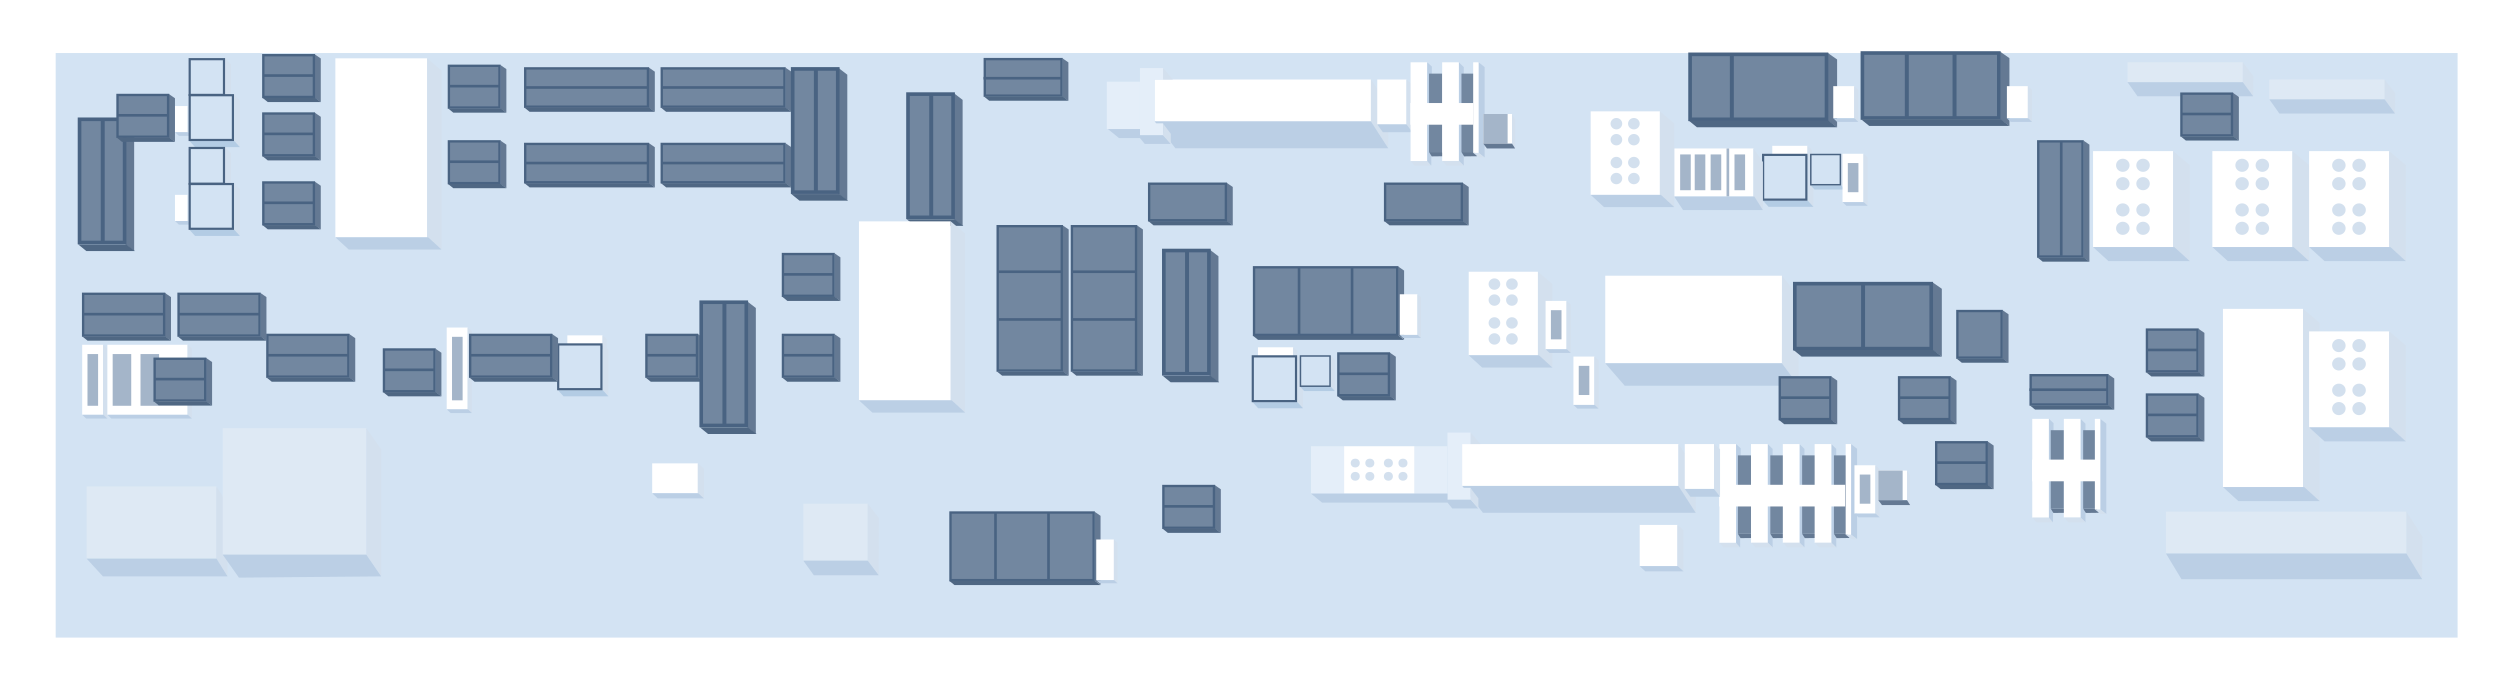 <?xml version="1.0" encoding="UTF-8"?>
<svg width="1886px" height="520px" viewBox="0 0 1886 520" version="1.1" xmlns="http://www.w3.org/2000/svg" xmlns:xlink="http://www.w3.org/1999/xlink">
    <title>编组 8</title>
    <defs>
        <filter x="-4.5%" y="-19.6%" width="108.9%" height="139.1%" filterUnits="objectBoundingBox" id="filter-1">
            <feOffset dx="0" dy="-20" in="SourceAlpha" result="shadowOffsetOuter1"></feOffset>
            <feGaussianBlur stdDeviation="10.5" in="shadowOffsetOuter1" result="shadowBlurOuter1"></feGaussianBlur>
            <feColorMatrix values="0 0 0 0 0.538   0 0 0 0 0.635   0 0 0 0 0.742  0 0 0 1 0" type="matrix" in="shadowBlurOuter1" result="shadowMatrixOuter1"></feColorMatrix>
            <feMerge>
                <feMergeNode in="shadowMatrixOuter1"></feMergeNode>
                <feMergeNode in="SourceGraphic"></feMergeNode>
            </feMerge>
        </filter>
    </defs>
    <g id="页面-1" stroke="none" stroke-width="1" fill="none" fill-rule="evenodd">
        <g id="10区" transform="translate(-11, -282)">
            <g id="编组-8" transform="translate(53, 322)">
                <rect id="矩形" fill="#D3E3F3" x="0" y="0" width="1812" height="441"></rect>
                <g id="编组-5" filter="url(#filter-1)" transform="translate(17, 19)">
                    <g id="编组备份-25" transform="translate(369, 214)">
                        <polygon id="矩形备份" fill="#FFFFFF" points="3.3013778e-13 -3.08323434e-17 26.561 1.22415779e-12 26.561 7.54 -1.3269776e-14 7.54"></polygon>
                        <polygon id="矩形备份-2" fill="#D3E0EE" points="26.561 1.58685565e-13 29.75 2.786 29.75 10.326 26.561 7.54"></polygon>
                        <polygon id="矩形" fill="#BBCFE5" points="-1.65146003e-13 7.54 26.795 7.54 29.75 10.326 2.955 10.326"></polygon>
                    </g>
                    <g id="编组-9" transform="translate(362, 220)">
                        <polygon id="矩形备份-23" fill="#D3E0EE" points="33.561 -0 38 4.88 38 40 33.561 35.446"></polygon>
                        <polygon id="矩形" fill="#B3CCE4" points="4.72455974e-14 35.431 33.839 35.431 38 40 4.161 40"></polygon>
                        <polygon id="矩形备份-19" stroke="#496382" stroke-width="1.648" fill="#D3E3F3" points="0.1 0.833 32.715 0.833 32.715 34.594 0.1 34.594"></polygon>
                    </g>
                    <g id="编组备份-32" transform="translate(547, 341)">
                        <polygon id="矩形备份" fill="#DEE9F4" points="2.53044486e-12 2.73376426e-12 48.62 4.90580112e-13 48.62 42.953 -7.56936698e-14 42.953"></polygon>
                        <polygon id="矩形备份-2" fill="#D3E0EE" points="48.62 -3.72639419e-13 57 10.756 56.881 54 48.62 42.953"></polygon>
                        <polygon id="矩形" fill="#BBCFE5" points="2.3033184e-12 42.953 48.62 42.953 56.881 54 7.969 54"></polygon>
                    </g>
                    <g id="编组备份-35" transform="translate(6.38, 328)">
                        <polygon id="矩形备份" fill="#DEE9F4" points="5.6469914e-12 5.36213415e-12 97.948 1.09017803e-12 97.948 54.45 -3.73504846e-14 54.45"></polygon>
                        <polygon id="矩形备份-2" fill="#D3E0EE" points="97.948 -8.28087598e-13 106.27 13 106.27 67.823 97.948 54.45"></polygon>
                        <polygon id="矩形" fill="#BBCFE5" points="4.88506976e-12 54.45 97.948 54.45 106.27 67.823 12.247 67.823"></polygon>
                    </g>
                    <g id="编组备份-34" transform="translate(109, 284)">
                        <polygon id="矩形备份" fill="#DEE9F4" points="5.63800872e-12 6.07503168e-12 108.328 1.09017803e-12 108.328 95.45 -1.68650808e-13 95.45"></polygon>
                        <polygon id="矩形备份-2" fill="#D3E0EE" points="108.328 -8.28087598e-13 119.545 15.967 119.545 111.823 108.328 95.45"></polygon>
                        <polygon id="矩形" fill="#BBCFE5" points="5.05655029e-12 95.45 108.328 95.45 119.545 111.823 12.247 112.763"></polygon>
                    </g>
                    <g id="编组备份-9" transform="translate(1178, 357)">
                        <polygon id="矩形备份" fill="#FFFFFF" points="0 0 28.456 -7.1023434e-13 28.456 31.111 0 31.111"></polygon>
                        <polygon id="矩形备份-2" fill="#D3E0EE" points="28.456 1.73060871e-12 33 3.889 33 35 28.456 31.111"></polygon>
                        <polygon id="矩形" fill="#BBCFE5" points="0 31.111 28.79 31.111 33 35 4.21 35"></polygon>
                    </g>
                    <g id="编组备份-33" transform="translate(433, 310.557)">
                        <polygon id="矩形备份" fill="#FFFFFF" points="4.34402929e-15 -5.26081466e-13 34.456 -5.26081466e-13 34.456 22.554 0 22.554"></polygon>
                        <polygon id="矩形备份-2" fill="#D3E0EE" points="34.456 8.69050663e-14 39 3.889 39 26.443 34.456 22.554"></polygon>
                        <polygon id="矩形" fill="#BBCFE5" points="0 22.554 34.79 22.554 39 26.443 4.21 26.443"></polygon>
                    </g>
                    <g id="编组备份-25" transform="translate(1278, 71)">
                        <polygon id="矩形备份" fill="#FFFFFF" points="3.3013778e-13 -3.08323434e-17 26.561 1.22415779e-12 26.561 7.54 -1.3269776e-14 7.54"></polygon>
                        <polygon id="矩形备份-2" fill="#D3E0EE" points="26.561 1.58685565e-13 29.75 2.786 29.75 10.326 26.561 7.54"></polygon>
                        <polygon id="矩形" fill="#BBCFE5" points="-1.65146003e-13 7.54 26.795 7.54 29.75 10.326 2.955 10.326"></polygon>
                    </g>
                    <g id="编组备份-29" transform="translate(890, 223)">
                        <polygon id="矩形备份" fill="#FFFFFF" points="3.3013778e-13 -3.08323434e-17 26.561 1.22415779e-12 26.561 7.54 -1.3269776e-14 7.54"></polygon>
                        <polygon id="矩形备份-2" fill="#D3E0EE" points="26.561 6.35637376e-13 29.75 2.786 29.75 10.326 26.561 7.54"></polygon>
                        <polygon id="矩形" fill="#BBCFE5" points="3 7.54 29.795 7.54 32.75 10.326 5.955 10.326"></polygon>
                    </g>
                    <g id="编组-7" transform="translate(73, 4.807)">
                        <g id="编组备份-36" transform="translate(0, 36.193)">
                            <polygon id="矩形备份" fill="#FFFFFF" points="8.7433384e-13 8.35850234e-13 9.561 1.22415779e-12 9.561 19.715 3.28345364e-13 19.715"></polygon>
                            <polygon id="矩形备份-2" fill="#D3E0EE" points="9.561 1.58685565e-13 12.75 2.786 12.75 22.502 9.561 19.715"></polygon>
                            <polygon id="矩形" fill="#BBCFE5" points="-3.29113262e-14 19.715 9.795 19.715 12.75 22.502 2.955 22.502"></polygon>
                        </g>
                        <g id="编组-9备份-5" transform="translate(11, 0)">
                            <polygon id="矩形备份-23" fill="#D3E0EE" points="26.819 -1.23825453e-16 31.258 4.88 31.258 33.193 26.819 28.639"></polygon>
                            <polygon id="矩形" fill="#B3CCE4" points="4.72455974e-14 28.624 27.097 28.624 31.258 33.193 4.161 33.193"></polygon>
                            <polygon id="矩形备份-19" stroke="#496382" stroke-width="1.648" fill="#D3E3F3" points="0.1 0.833 25.973 0.833 25.973 27.788 0.1 27.788"></polygon>
                        </g>
                        <g id="编组-9备份-4" transform="translate(11, 27.193)">
                            <polygon id="矩形备份-23" fill="#D3E0EE" points="33.561 -0 38 4.88 38 40 33.561 35.446"></polygon>
                            <polygon id="矩形" fill="#B3CCE4" points="4.72455974e-14 35.431 33.839 35.431 38 40 4.161 40"></polygon>
                            <polygon id="矩形备份-19" stroke="#496382" stroke-width="1.648" fill="#D3E3F3" points="0.1 0.833 32.715 0.833 32.715 34.594 0.1 34.594"></polygon>
                        </g>
                    </g>
                    <g id="编组备份-37" transform="translate(73, 108)">
                        <polygon id="矩形备份" fill="#FFFFFF" points="8.7433384e-13 8.35850234e-13 9.561 1.22415779e-12 9.561 19.715 3.28345364e-13 19.715"></polygon>
                        <polygon id="矩形备份-2" fill="#D3E0EE" points="9.561 1.58685565e-13 12.75 2.786 12.75 22.502 9.561 19.715"></polygon>
                        <polygon id="矩形" fill="#BBCFE5" points="-3.29113262e-14 19.715 9.795 19.715 12.75 22.502 2.955 22.502"></polygon>
                    </g>
                    <g id="编组-9" transform="translate(1271, 77)">
                        <polygon id="矩形备份-23" fill="#D3E0EE" points="33.561 -0 38 4.88 38 40 33.561 35.446"></polygon>
                        <polygon id="矩形" fill="#B3CCE4" points="4.72455974e-14 35.431 33.839 35.431 38 40 4.161 40"></polygon>
                        <polygon id="矩形备份-19" stroke="#496382" stroke-width="1.648" fill="#D3E3F3" points="0.1 0.833 32.715 0.833 32.715 34.594 0.1 34.594"></polygon>
                    </g>
                    <g id="编组-9备份-2" transform="translate(886, 229)">
                        <polygon id="矩形备份-23" fill="#D3E0EE" points="33.561 -0 38 4.88 38 40 33.561 35.446"></polygon>
                        <polygon id="矩形" fill="#B3CCE4" points="4.72455974e-14 35.431 33.839 35.431 38 40 4.161 40"></polygon>
                        <polygon id="矩形备份-19" stroke="#496382" stroke-width="1.648" fill="#D3E3F3" points="0.1 0.833 32.715 0.833 32.715 34.594 0.1 34.594"></polygon>
                    </g>
                    <g id="编组-9备份-6" transform="translate(84, 71.807)">
                        <polygon id="矩形备份-23" fill="#D3E0EE" points="26.819 -1.23825453e-16 31.258 4.88 31.258 33.193 26.819 28.639"></polygon>
                        <polygon id="矩形" fill="#B3CCE4" points="4.72455974e-14 28.624 27.097 28.624 31.258 33.193 4.161 33.193"></polygon>
                        <polygon id="矩形备份-19" stroke="#496382" stroke-width="1.648" fill="#D3E3F3" points="0.1 0.833 25.973 0.833 25.973 27.788 0.1 27.788"></polygon>
                    </g>
                    <g id="编组-9备份-7" transform="translate(84, 99)">
                        <polygon id="矩形备份-23" fill="#D3E0EE" points="33.561 -0 38 4.88 38 40 33.561 35.446"></polygon>
                        <polygon id="矩形" fill="#B3CCE4" points="4.72455974e-14 35.431 33.839 35.431 38 40 4.161 40"></polygon>
                        <polygon id="矩形备份-19" stroke="#496382" stroke-width="1.648" fill="#D3E3F3" points="0.1 0.833 32.715 0.833 32.715 34.594 0.1 34.594"></polygon>
                    </g>
                    <g id="编组-9备份" transform="translate(1307, 77)">
                        <polygon id="矩形备份-23" fill="#D3E0EE" points="22.963 -0 26 3.294 26 27 22.963 23.926"></polygon>
                        <polygon id="矩形" fill="#B3CCE4" points="3.23259351e-14 23.916 23.153 23.916 26 27 2.847 27"></polygon>
                        <polygon id="矩形备份-19" stroke="#496382" stroke-width="1.121" fill="#D3E3F3" points="0.069 0.562 22.384 0.562 22.384 23.351 0.069 23.351"></polygon>
                    </g>
                    <g id="编组-9备份-3" transform="translate(922, 229)">
                        <polygon id="矩形备份-23" fill="#D3E0EE" points="22.963 -0 26 3.294 26 27 22.963 23.926"></polygon>
                        <polygon id="矩形" fill="#B3CCE4" points="3.23259351e-14 23.916 23.153 23.916 26 27 2.847 27"></polygon>
                        <polygon id="矩形备份-19" stroke="#496382" stroke-width="1.121" fill="#D3E3F3" points="0.069 0.562 22.384 0.562 22.384 23.351 0.069 23.351"></polygon>
                    </g>
                    <g id="编组备份-38" transform="translate(1546, 8)">
                        <polygon id="矩形备份" fill="#DEE9F4" points="2.39726355e-12 2.63251373e-12 86.998 2.3543667e-13 86.998 15 8.17606286e-13 15"></polygon>
                        <polygon id="矩形备份-2" fill="#D3E0EE" points="86.998 8.99288244e-13 94.937 10.357 94.824 25.638 86.998 15"></polygon>
                        <polygon id="矩形" fill="#BBCFE5" points="2.80104587e-12 15 86.998 15 94.824 25.638 7.55 25.638"></polygon>
                    </g>
                    <g id="编组" transform="translate(1502, 316) rotate(-270) translate(-1502, -316) translate(1463, 288)">
                        <g id="编组-2备份-2" transform="translate(0, 39.806)">
                            <rect id="矩形备份-6" fill="#FFFFFF" x="0" y="3.481" width="74.538" height="12.575"></rect>
                            <polygon id="矩形备份-2" fill="#D3E0EE" transform="translate(76.269, 8.244) scale(-1, 1) translate(-76.269, -8.244) " points="74.538 0.432 78 3.481 78 16.056 74.538 13.006"></polygon>
                            <polygon id="矩形" fill="#BBCFE5" transform="translate(39, 1.74) scale(-1, 1) translate(-39, -1.74) " points="-7.6736895e-13 0.432 74.8 5.79857375e-13 78 3.481 3.462 3.481"></polygon>
                        </g>
                        <g id="编组-4" transform="translate(8.537, 30.03)">
                            <polygon id="矩形备份-5" fill="#647993" points="59.172 1.969 62.318 3.1721563e-13 62.442 9.889 59.172 11.897"></polygon>
                            <rect id="矩形备份-7" fill="#7287A0" x="0" y="1.969" width="59.172" height="9.928"></rect>
                        </g>
                        <g id="编组-2备份-3" transform="translate(0, 15.734)">
                            <polygon id="矩形" fill="#BBCFE5" transform="translate(39, 1.863) scale(-1, 1) translate(-39, -1.863) " points="3.07459378e-12 4.70295172e-13 74.382 -1.33903605e-13 78 3.726 3.585 3.726"></polygon>
                            <rect id="矩形备份-6" fill="#FFFFFF" x="0" y="3.726" width="74.538" height="12.575"></rect>
                            <polygon id="矩形备份-2" fill="#D3E0EE" transform="translate(76.207, 8.151) scale(-1, 1) translate(-76.207, -8.151) " points="74.415 2.2370491e-13 78 3.726 78 16.301 74.415 12.938"></polygon>
                        </g>
                        <g id="编组-4备份" transform="translate(8.537, 5.568)">
                            <polygon id="矩形备份-5" fill="#647993" points="59.172 1.969 62.318 3.1721563e-13 62.442 9.889 59.172 11.897"></polygon>
                            <rect id="矩形备份-7" fill="#7287A0" x="0" y="1.969" width="59.172" height="9.928"></rect>
                        </g>
                        <g id="编组-2备份-4" transform="translate(0, 0)">
                            <polygon id="矩形" fill="#BBCFE5" transform="translate(35.9, 2.277) scale(-1, 1) translate(-35.9, -2.277) " points="2.0612824e-12 1.24852712e-12 68.214 6.4318326e-13 71.799 4.554 3.462 4.554"></polygon>
                            <polygon id="矩形备份-4" fill="#D3E0EE" points="68.337 4.554 71.799 2.13068412e-12 71.799 4.247 68.337 8.632"></polygon>
                            <polygon id="矩形备份-6" fill="#FFFFFF" points="0 4.554 68.337 4.554 68.337 8.632 -5.17210441e-14 8.632"></polygon>
                        </g>
                        <rect id="矩形" fill="#FFFFFF" x="30.731" y="8.435" width="16.346" height="47.565"></rect>
                    </g>
                    <g id="编组-6" transform="translate(930, 287.335)">
                        <g id="编组备份" transform="translate(360, 47.665) rotate(-270) translate(-360, -47.665) translate(321, -4.335)">
                            <g id="编组-2备份-2" transform="translate(0, 87.806)">
                                <rect id="矩形备份-6" fill="#FFFFFF" x="0" y="3.481" width="74.538" height="12.575"></rect>
                                <polygon id="矩形备份-2" fill="#D3E0EE" transform="translate(76.269, 8.244) scale(-1, 1) translate(-76.269, -8.244) " points="74.538 0.432 78 3.481 78 16.056 74.538 13.006"></polygon>
                                <polygon id="矩形" fill="#BBCFE5" transform="translate(39, 1.74) scale(-1, 1) translate(-39, -1.74) " points="-7.6736895e-13 0.432 74.8 5.79857375e-13 78 3.481 3.462 3.481"></polygon>
                            </g>
                            <g id="编组-4" transform="translate(8.537, 78.03)">
                                <polygon id="矩形备份-5" fill="#647993" points="59.172 1.969 62.318 3.1721563e-13 62.442 9.889 59.172 11.897"></polygon>
                                <rect id="矩形备份-7" fill="#7287A0" x="0" y="1.969" width="59.172" height="9.928"></rect>
                            </g>
                            <g id="编组-2备份-3" transform="translate(0, 63.734)">
                                <polygon id="矩形" fill="#BBCFE5" transform="translate(39, 1.863) scale(-1, 1) translate(-39, -1.863) " points="3.07459378e-12 4.70295172e-13 74.382 -1.33903605e-13 78 3.726 3.585 3.726"></polygon>
                                <rect id="矩形备份-6" fill="#FFFFFF" x="0" y="3.726" width="74.538" height="12.575"></rect>
                                <polygon id="矩形备份-2" fill="#D3E0EE" transform="translate(76.207, 8.151) scale(-1, 1) translate(-76.207, -8.151) " points="74.415 2.2370491e-13 78 3.726 78 16.301 74.415 12.938"></polygon>
                            </g>
                            <g id="编组-4备份" transform="translate(8.537, 53.568)">
                                <polygon id="矩形备份-5" fill="#647993" points="59.172 1.969 62.318 3.1721563e-13 62.442 9.889 59.172 11.897"></polygon>
                                <rect id="矩形备份-7" fill="#7287A0" x="0" y="1.969" width="59.172" height="9.928"></rect>
                            </g>
                            <g id="编组-2备份-5" transform="translate(0, 39.734)">
                                <polygon id="矩形" fill="#BBCFE5" transform="translate(39, 1.863) scale(-1, 1) translate(-39, -1.863) " points="3.07459378e-12 4.70295172e-13 74.382 -1.33903605e-13 78 3.726 3.585 3.726"></polygon>
                                <rect id="矩形备份-6" fill="#FFFFFF" x="0" y="3.726" width="74.538" height="12.575"></rect>
                                <polygon id="矩形备份-2" fill="#D3E0EE" transform="translate(76.207, 8.151) scale(-1, 1) translate(-76.207, -8.151) " points="74.415 2.2370491e-13 78 3.726 78 16.301 74.415 12.938"></polygon>
                            </g>
                            <g id="编组-4备份-2" transform="translate(8.537, 29.568)">
                                <polygon id="矩形备份-5" fill="#647993" points="59.172 1.969 62.318 3.1721563e-13 62.442 9.889 59.172 11.897"></polygon>
                                <rect id="矩形备份-7" fill="#7287A0" x="0" y="1.969" width="59.172" height="9.928"></rect>
                            </g>
                            <g id="编组-2备份-6" transform="translate(0, 15.734)">
                                <polygon id="矩形" fill="#BBCFE5" transform="translate(39, 1.863) scale(-1, 1) translate(-39, -1.863) " points="3.07459378e-12 4.70295172e-13 74.382 -1.33903605e-13 78 3.726 3.585 3.726"></polygon>
                                <rect id="矩形备份-6" fill="#FFFFFF" x="0" y="3.726" width="74.538" height="12.575"></rect>
                                <polygon id="矩形备份-2" fill="#D3E0EE" transform="translate(76.207, 8.151) scale(-1, 1) translate(-76.207, -8.151) " points="74.415 2.2370491e-13 78 3.726 78 16.301 74.415 12.938"></polygon>
                            </g>
                            <g id="编组-4备份-3" transform="translate(8.537, 5.568)">
                                <polygon id="矩形备份-5" fill="#647993" points="59.172 1.969 62.318 3.1721563e-13 62.442 9.889 59.172 11.897"></polygon>
                                <rect id="矩形备份-7" fill="#7287A0" x="0" y="1.969" width="59.172" height="9.928"></rect>
                            </g>
                            <g id="编组-2备份-4" transform="translate(0, 0)">
                                <polygon id="矩形" fill="#BBCFE5" transform="translate(35.9, 2.277) scale(-1, 1) translate(-35.9, -2.277) " points="2.06825171e-12 1.28333724e-12 68.214 6.77993382e-13 71.799 4.554 3.462 4.554"></polygon>
                                <polygon id="矩形备份-4" fill="#D3E0EE" points="68.337 4.554 71.799 1.69873784e-12 71.799 4.247 68.337 8.632"></polygon>
                                <polygon id="矩形备份-6" fill="#FFFFFF" points="0 4.554 68.337 4.554 68.337 8.632 -5.17210441e-14 8.632"></polygon>
                            </g>
                            <rect id="矩形" fill="#FFFFFF" x="30.731" y="9" width="16.346" height="95"></rect>
                        </g>
                        <g id="编组备份-24" transform="translate(410, 24.665)">
                            <polygon id="矩形备份" fill="#FFFFFF" points="-2.61757849e-18 -3.08323434e-17 15.811 6.55390777e-13 15.811 36.476 -3.09379171e-14 36.476"></polygon>
                            <rect id="矩形" fill="#A4B5C9" x="4" y="7" width="8" height="22"></rect>
                            <polygon id="矩形备份-2" fill="#D3E0EE" points="15.811 -7.82737198e-13 19 2.786 19 39.263 15.811 36.476"></polygon>
                            <polygon id="矩形" fill="#BBCFE5" points="1.10612908e-13 36.476 16.045 36.476 19 39.263 2.955 39.263"></polygon>
                        </g>
                        <g id="编组-11" transform="translate(428, 28.665)">
                            <rect id="矩形" fill="#FFFFFF" x="0" y="0" width="21.686" height="22.375"></rect>
                            <rect id="矩形" fill="#A4B5C9" x="0" y="0" width="18.35" height="22.375"></rect>
                            <polygon id="矩形备份-12" fill="#D3E0EE" points="21.686 5.17372442e-13 24 4.009 24 26 21.686 22.375"></polygon>
                            <polygon id="矩形备份-11" fill="#647993" points="21.686 22.375 24 26 2.745 26 1.13916935e-13 22.375"></polygon>
                        </g>
                        <g id="编组备份-41" transform="translate(114, 8.665)">
                            <polygon id="矩形备份" fill="#FFFFFF" points="4.99969497e-12 5.54468522e-12 163.223 -6.734556e-13 163.223 31.593 1.70518675e-12 31.593"></polygon>
                            <polygon id="矩形备份-2" fill="#D3E0EE" points="163.223 3.2638532e-12 176.492 19.659 176.256 51.843 163.223 31.593"></polygon>
                            <polygon id="矩形" fill="#BBCFE5" points="5.64722107e-12 31.593 163.223 31.593 176.256 51.843 15.712 51.843"></polygon>
                        </g>
                        <g id="编组-2">
                            <polygon id="矩形" fill="#E4EEF9" points="103 1.47373251e-12 120.497 1.47373251e-12 120.497 8.665 114 8.665 114 40.258 115.147 41.714 120.497 41.714 120.497 50.655 103 50.655"></polygon>
                            <rect id="矩形" fill="#E4EEF9" x="0" y="10.296" width="25" height="35.723"></rect>
                            <rect id="矩形备份-8" fill="#E4EEF9" x="78" y="10.296" width="25" height="35.723"></rect>
                            <rect id="矩形备份-9" fill="#FFFFFF" x="25" y="10.296" width="53" height="35.723"></rect>
                            <ellipse id="椭圆形备份-7" fill="#D3E0EE" cx="33.4" cy="22.996" rx="3.4" ry="3.331"></ellipse>
                            <ellipse id="椭圆形备份-11" fill="#D3E0EE" cx="33.4" cy="32.996" rx="3.4" ry="3.331"></ellipse>
                            <ellipse id="椭圆形备份-9" fill="#D3E0EE" cx="58.4" cy="22.996" rx="3.4" ry="3.331"></ellipse>
                            <ellipse id="椭圆形备份-12" fill="#D3E0EE" cx="58.4" cy="32.996" rx="3.4" ry="3.331"></ellipse>
                            <ellipse id="椭圆形备份-8" fill="#D3E0EE" cx="44.4" cy="22.996" rx="3.4" ry="3.331"></ellipse>
                            <ellipse id="椭圆形备份-13" fill="#D3E0EE" cx="44.4" cy="32.996" rx="3.4" ry="3.331"></ellipse>
                            <ellipse id="椭圆形备份-10" fill="#D3E0EE" cx="69.4" cy="22.996" rx="3.4" ry="3.331"></ellipse>
                            <ellipse id="椭圆形备份-14" fill="#D3E0EE" cx="69.4" cy="32.996" rx="3.4" ry="3.331"></ellipse>
                            <polygon id="路径-2" fill="#BBCFE5" points="0 46.019 8.317 52.81 103 52.81 106.591 57.24 126.265 57.24 120.497 50.655 103 50.655 103 46.019"></polygon>
                            <polygon id="路径-3" fill="#D3E0EE" points="120.497 -3.38017028e-18 127.817 8.665 120.497 8.665"></polygon>
                            <polygon id="路径-3备份" fill="#D3E0EE" points="120.497 42 126.265 49.62 126.265 57.24 120.497 50.665"></polygon>
                        </g>
                        <g id="编组备份-10" transform="translate(282, 8.665)">
                            <polygon id="矩形备份" fill="#FFFFFF" points="0 0 22.053 6.47630098e-13 22.053 33.869 1.75827903e-13 33.869"></polygon>
                            <polygon id="矩形备份-2" fill="#D3E0EE" points="22.053 -7.86627707e-13 26.597 3.889 26.597 39.718 22.053 33.869"></polygon>
                            <polygon id="矩形" fill="#BBCFE5" points="-1.80863427e-14 33.869 22.053 33.869 26.597 39.718 4.21 39.718"></polygon>
                        </g>
                    </g>
                    <g id="编组备份-27" transform="translate(1128, 230)">
                        <polygon id="矩形备份" fill="#FFFFFF" points="-2.61757849e-18 -3.08323434e-17 15.811 6.55390777e-13 15.811 36.476 -3.09379171e-14 36.476"></polygon>
                        <rect id="矩形" fill="#A4B5C9" x="4" y="7" width="8" height="22"></rect>
                        <polygon id="矩形备份-2" fill="#D3E0EE" points="15.811 -7.82737198e-13 19 2.786 19 39.263 15.811 36.476"></polygon>
                        <polygon id="矩形" fill="#BBCFE5" points="1.10612908e-13 36.476 16.045 36.476 19 39.263 2.955 39.263"></polygon>
                    </g>
                    <g id="编组备份-43" transform="translate(278, 208.098)">
                        <polygon id="矩形备份" fill="#FFFFFF" points="-1.66318732e-13 -9.12593724e-13 15.811 -9.12593724e-13 15.811 61.717 -1.66318732e-13 61.717"></polygon>
                        <polygon id="矩形" fill="#A4B5C9" points="4 7 12 7 12 54.902 4 54.902"></polygon>
                        <polygon id="矩形备份-2" fill="#D3E0EE" points="15.811 1.09789189e-13 19 2.786 19 64.503 15.811 61.717"></polygon>
                        <polygon id="矩形" fill="#BBCFE5" points="-4.00790512e-14 61.717 16.045 61.717 19 64.503 2.955 64.503"></polygon>
                    </g>
                    <g id="编组备份-44" transform="translate(3, 221.098)">
                        <polygon id="矩形备份" fill="#FFFFFF" points="-1.66318732e-13 -9.12593724e-13 15.811 -9.12593724e-13 15.811 52.835 -2.82886392e-13 52.835"></polygon>
                        <polygon id="矩形" fill="#A4B5C9" points="4 7 12 7 12 46.021 4 46.021"></polygon>
                        <polygon id="矩形备份-2" fill="#D3E0EE" points="15.811 1.09789189e-13 19 2.786 19 55.621 15.811 52.835"></polygon>
                        <polygon id="矩形" fill="#BBCFE5" points="-4.75938733e-14 52.835 16.045 52.835 19 55.621 2.955 55.621"></polygon>
                    </g>
                    <g id="编组备份-45" transform="translate(22, 221.098)">
                        <polygon id="矩形备份" fill="#FFFFFF" points="-1.66318732e-13 -9.12593724e-13 60.528 -2.26929189e-12 60.528 52.835 -9.12946531e-14 52.835"></polygon>
                        <polygon id="矩形" fill="#A4B5C9" points="4 7 18 7 18 46.021 4 46.021"></polygon>
                        <polygon id="矩形备份-14" fill="#A4B5C9" points="25 7 39 7 39 46.021 25 46.021"></polygon>
                        <polygon id="矩形备份-2" fill="#D3E0EE" points="60.528 -3.01548458e-13 63.717 2.786 63.717 55.621 60.528 52.835"></polygon>
                        <polygon id="矩形" fill="#BBCFE5" points="2.52012413e-14 52.835 60.762 52.835 63.717 55.621 2.955 55.621"></polygon>
                    </g>
                    <g id="编组备份-39" transform="translate(1653, 21)">
                        <polygon id="矩形备份" fill="#DEE9F4" points="2.39726355e-12 2.63251373e-12 86.998 2.3543667e-13 86.998 15 8.17606286e-13 15"></polygon>
                        <polygon id="矩形备份-2" fill="#D3E0EE" points="86.998 8.99288244e-13 94.937 10.357 94.824 25.638 86.998 15"></polygon>
                        <polygon id="矩形" fill="#BBCFE5" points="3.25579322e-12 15 86.998 15 94.824 25.638 7.55 25.638"></polygon>
                    </g>
                    <g id="编组备份-40" transform="translate(1575, 347)">
                        <polygon id="矩形备份" fill="#DEE9F4" points="4.99969497e-12 5.54468522e-12 181.442 4.95884299e-13 181.442 31.593 1.70518675e-12 31.593"></polygon>
                        <polygon id="矩形备份-2" fill="#D3E0EE" points="181.442 1.89410987e-12 193.495 18.782 193.259 50.967 181.442 31.593"></polygon>
                        <polygon id="矩形" fill="#BBCFE5" points="5.64722107e-12 31.593 181.442 31.593 193.259 50.967 11.708 50.967"></polygon>
                    </g>
                    <g id="编组-3" transform="translate(776, 8)">
                        <g id="编组备份-42" transform="translate(36, 13)">
                            <polygon id="矩形备份" fill="#FFFFFF" points="4.99969497e-12 5.54468522e-12 163.223 -6.734556e-13 163.223 31.593 1.70518675e-12 31.593"></polygon>
                            <polygon id="矩形备份-2" fill="#D3E0EE" points="163.223 3.2638532e-12 176.492 19.659 176.256 51.843 163.223 31.593"></polygon>
                            <polygon id="矩形" fill="#BBCFE5" points="5.64722107e-12 31.593 163.223 31.593 176.256 51.843 15.712 51.843"></polygon>
                        </g>
                        <g id="编组-2备份" transform="translate(0, 4.335)">
                            <polygon id="矩形" fill="#E4EEF9" points="25 1.47373251e-12 42.497 1.47373251e-12 42.497 8.665 36 8.665 36 40.258 37.102 41.714 42.497 41.714 42.497 50.655 25 50.655"></polygon>
                            <rect id="矩形备份-8" fill="#E4EEF9" x="0" y="10.296" width="25" height="35.723"></rect>
                            <polygon id="路径-2" fill="#BBCFE5" points="0.816 46.019 9.132 52.81 25 52.81 28.591 57.24 48.265 57.24 42.497 50.655 25 50.655 25 46.019"></polygon>
                            <polygon id="路径-3" fill="#D3E0EE" points="42.497 -3.38017028e-18 49.817 8.665 42.497 8.665"></polygon>
                            <polygon id="路径-3备份" fill="#D3E0EE" points="42.497 42 48.265 49.62 48.265 57.24 42.497 50.665"></polygon>
                        </g>
                        <g id="编组备份-20" transform="translate(204, 13)">
                            <polygon id="矩形备份" fill="#FFFFFF" points="0 0 22.053 6.47630098e-13 22.053 33.869 1.75827903e-13 33.869"></polygon>
                            <polygon id="矩形备份-2" fill="#D3E0EE" points="22.053 -7.86627707e-13 26.597 3.889 26.597 39.718 22.053 33.869"></polygon>
                            <polygon id="矩形" fill="#BBCFE5" points="-1.80863427e-14 33.869 22.053 33.869 26.597 39.718 4.21 39.718"></polygon>
                        </g>
                        <g id="编组" transform="translate(257, 39) rotate(-270) translate(-257, -39) translate(218, 11)">
                            <g id="编组-2备份-2" transform="translate(0, 39.806)">
                                <rect id="矩形备份-6" fill="#FFFFFF" x="0" y="3.481" width="74.538" height="12.575"></rect>
                                <polygon id="矩形备份-2" fill="#D3E0EE" transform="translate(76.269, 8.244) scale(-1, 1) translate(-76.269, -8.244) " points="74.538 0.432 78 3.481 78 16.056 74.538 13.006"></polygon>
                                <polygon id="矩形" fill="#BBCFE5" transform="translate(39, 1.74) scale(-1, 1) translate(-39, -1.74) " points="-7.6736895e-13 0.432 74.8 5.79857375e-13 78 3.481 3.462 3.481"></polygon>
                            </g>
                            <g id="编组-4" transform="translate(8.537, 30.03)">
                                <polygon id="矩形备份-5" fill="#647993" points="59.172 1.969 62.318 3.1721563e-13 62.442 9.889 59.172 11.897"></polygon>
                                <rect id="矩形备份-7" fill="#7287A0" x="0" y="1.969" width="59.172" height="9.928"></rect>
                            </g>
                            <g id="编组-2备份-3" transform="translate(0, 15.734)">
                                <polygon id="矩形" fill="#BBCFE5" transform="translate(39, 1.863) scale(-1, 1) translate(-39, -1.863) " points="3.07459378e-12 4.70295172e-13 74.382 -1.33903605e-13 78 3.726 3.585 3.726"></polygon>
                                <rect id="矩形备份-6" fill="#FFFFFF" x="0" y="3.726" width="74.538" height="12.575"></rect>
                                <polygon id="矩形备份-2" fill="#D3E0EE" transform="translate(76.207, 8.151) scale(-1, 1) translate(-76.207, -8.151) " points="74.415 2.2370491e-13 78 3.726 78 16.301 74.415 12.938"></polygon>
                            </g>
                            <g id="编组-4备份" transform="translate(8.537, 5.568)">
                                <polygon id="矩形备份-5" fill="#647993" points="59.172 1.969 62.318 3.1721563e-13 62.442 9.889 59.172 11.897"></polygon>
                                <rect id="矩形备份-7" fill="#7287A0" x="0" y="1.969" width="59.172" height="9.928"></rect>
                            </g>
                            <g id="编组-2备份-4" transform="translate(0, 0)">
                                <polygon id="矩形" fill="#BBCFE5" transform="translate(35.9, 2.277) scale(-1, 1) translate(-35.9, -2.277) " points="2.0612824e-12 1.24852712e-12 68.214 6.4318326e-13 71.799 4.554 3.462 4.554"></polygon>
                                <polygon id="矩形备份-4" fill="#D3E0EE" points="68.337 4.554 71.799 2.13068412e-12 71.799 4.247 68.337 8.632"></polygon>
                                <polygon id="矩形备份-6" fill="#FFFFFF" points="0 4.554 68.337 4.554 68.337 8.632 -5.17210441e-14 8.632"></polygon>
                            </g>
                            <rect id="矩形" fill="#FFFFFF" x="30.731" y="8.435" width="16.346" height="47.565"></rect>
                        </g>
                        <g id="编组-11" transform="translate(284, 39)">
                            <rect id="矩形" fill="#FFFFFF" x="0" y="0" width="21.686" height="22.375"></rect>
                            <rect id="矩形" fill="#A4B5C9" x="0" y="0" width="18.35" height="22.375"></rect>
                            <polygon id="矩形备份-12" fill="#D3E0EE" points="21.686 5.17372442e-13 24 4.009 24 26 21.686 22.375"></polygon>
                            <polygon id="矩形备份-11" fill="#647993" points="21.686 22.375 24 26 2.745 26 1.13916935e-13 22.375"></polygon>
                        </g>
                    </g>
                    <g id="编组备份-13" transform="translate(1204, 73)">
                        <polygon id="矩形备份" fill="#FFFFFF" points="-1.12407965e-16 0 59.797 7.06553452e-13 59.797 36.25 6.28627709e-14 36.25"></polygon>
                        <rect id="矩形" fill="#A4B5C9" transform="translate(8.5, 18) rotate(-90) translate(-8.5, -18) " x="-5" y="14" width="27" height="8"></rect>
                        <rect id="矩形备份-3" fill="#A4B5C9" transform="translate(19.5, 18) rotate(-90) translate(-19.5, -18) " x="6" y="14" width="27" height="8"></rect>
                        <rect id="矩形备份-4" fill="#A4B5C9" transform="translate(31.5, 18) rotate(-90) translate(-31.5, -18) " x="18" y="14" width="27" height="8"></rect>
                        <rect id="矩形备份-5" fill="#A4B5C9" transform="translate(49.5, 18) rotate(-90) translate(-49.5, -18) " x="36" y="14" width="27" height="8"></rect>
                        <polygon id="矩形备份-6" fill="#A4B5C9" transform="translate(40.5, 18.125) rotate(-90) translate(-40.5, -18.125) " points="22.375 17.125 58.625 17.125 58.625 19.125 22.375 19.125"></polygon>
                        <polygon id="矩形备份-2" fill="#D3E0EE" points="59.797 1.6707435e-12 66.957 10.245 66.957 46.495 59.797 36.25"></polygon>
                        <polygon id="矩形" fill="#BBCFE5" points="-5.33683978e-14 36.25 60.484 36.25 66.957 46.495 6.702 46.495"></polygon>
                    </g>
                    <g id="编组备份-26" transform="translate(1152, 169)">
                        <polygon id="矩形备份" fill="#FFFFFF" points="1.43402484e-12 2.37646158e-12 133.289 -3.47805988e-12 133.289 66.068 -2.41801738e-12 66.068"></polygon>
                        <polygon id="矩形备份-2" fill="#D3E0EE" points="133.47 -4.88845769e-12 146 16.485 145.819 83 133.289 66.068"></polygon>
                        <polygon id="矩形" fill="#BBCFE5" points="1.09428083e-12 66.068 133.289 66.068 145.819 83 14.691 83"></polygon>
                    </g>
                    <g id="编组备份-11" transform="translate(1141, 45)">
                        <polygon id="矩形备份" fill="#FFFFFF" points="5.76154857e-14 0 52.223 -2.50421597e-12 52.223 63.027 -1.36976651e-13 63.027"></polygon>
                        <g id="编组" transform="translate(15, 5)" fill="#D3E0EE">
                            <ellipse id="椭圆形" cx="4.4" cy="4.31" rx="4.4" ry="4.31"></ellipse>
                            <ellipse id="椭圆形备份-4" cx="4.4" cy="33.621" rx="4.4" ry="4.31"></ellipse>
                            <ellipse id="椭圆形备份" cx="4.4" cy="16.379" rx="4.4" ry="4.31"></ellipse>
                            <ellipse id="椭圆形备份-5" cx="4.4" cy="45.69" rx="4.4" ry="4.31"></ellipse>
                            <ellipse id="椭圆形备份-2" cx="17.6" cy="16.379" rx="4.4" ry="4.31"></ellipse>
                            <ellipse id="椭圆形备份-6" cx="17.6" cy="45.69" rx="4.4" ry="4.31"></ellipse>
                            <ellipse id="椭圆形备份-3" cx="17.6" cy="4.31" rx="4.4" ry="4.31"></ellipse>
                            <ellipse id="椭圆形备份-7" cx="17.6" cy="33.621" rx="4.4" ry="4.31"></ellipse>
                        </g>
                        <polygon id="矩形备份-2" fill="#D3E0EE" points="52.223 1.725977e-12 63.1 9.222 63.1 72.25 52.223 63.027"></polygon>
                        <polygon id="矩形" fill="#BBCFE5" points="1.34856972e-13 63.027 53.021 63.027 63.1 72.25 10.079 72.25"></polygon>
                    </g>
                    <g id="编组备份-14" transform="translate(1520, 75)">
                        <polygon id="矩形备份" fill="#FFFFFF" points="6.66545266e-14 0 60.416 -2.87683211e-12 60.416 72.406 -1.58466318e-13 72.406"></polygon>
                        <g id="编组" transform="translate(17.353, 5.744)" fill="#D3E0EE">
                            <ellipse id="椭圆形" cx="5.09" cy="4.952" rx="5.09" ry="4.952"></ellipse>
                            <ellipse id="椭圆形备份-4" cx="5.09" cy="38.623" rx="5.09" ry="4.952"></ellipse>
                            <ellipse id="椭圆形备份" cx="5.09" cy="18.816" rx="5.09" ry="4.952"></ellipse>
                            <ellipse id="椭圆形备份-5" cx="5.09" cy="52.488" rx="5.09" ry="4.952"></ellipse>
                            <ellipse id="椭圆形备份-2" cx="20.361" cy="18.816" rx="5.09" ry="4.952"></ellipse>
                            <ellipse id="椭圆形备份-6" cx="20.361" cy="52.488" rx="5.09" ry="4.952"></ellipse>
                            <ellipse id="椭圆形备份-3" cx="20.361" cy="4.952" rx="5.09" ry="4.952"></ellipse>
                            <ellipse id="椭圆形备份-7" cx="20.361" cy="38.623" rx="5.09" ry="4.952"></ellipse>
                        </g>
                        <polygon id="矩形备份-2" fill="#D3E0EE" points="60.416 1.98279466e-12 73 10.594 73 83 60.416 72.406"></polygon>
                        <polygon id="矩形" fill="#BBCFE5" points="1.56014091e-13 72.406 61.339 72.406 73 83 11.661 83"></polygon>
                    </g>
                    <g id="编组备份-15" transform="translate(1610, 75)">
                        <polygon id="矩形备份" fill="#FFFFFF" points="6.66545266e-14 0 60.416 -2.87683211e-12 60.416 72.406 -1.58466318e-13 72.406"></polygon>
                        <g id="编组" transform="translate(17.353, 5.744)" fill="#D3E0EE">
                            <ellipse id="椭圆形" cx="5.09" cy="4.952" rx="5.09" ry="4.952"></ellipse>
                            <ellipse id="椭圆形备份-4" cx="5.09" cy="38.623" rx="5.09" ry="4.952"></ellipse>
                            <ellipse id="椭圆形备份" cx="5.09" cy="18.816" rx="5.09" ry="4.952"></ellipse>
                            <ellipse id="椭圆形备份-5" cx="5.09" cy="52.488" rx="5.09" ry="4.952"></ellipse>
                            <ellipse id="椭圆形备份-2" cx="20.361" cy="18.816" rx="5.09" ry="4.952"></ellipse>
                            <ellipse id="椭圆形备份-6" cx="20.361" cy="52.488" rx="5.09" ry="4.952"></ellipse>
                            <ellipse id="椭圆形备份-3" cx="20.361" cy="4.952" rx="5.09" ry="4.952"></ellipse>
                            <ellipse id="椭圆形备份-7" cx="20.361" cy="38.623" rx="5.09" ry="4.952"></ellipse>
                        </g>
                        <polygon id="矩形备份-2" fill="#D3E0EE" points="60.416 1.98279466e-12 73 10.594 73 83 60.416 72.406"></polygon>
                        <polygon id="矩形" fill="#BBCFE5" points="1.56014091e-13 72.406 61.339 72.406 73 83 11.661 83"></polygon>
                    </g>
                    <g id="编组备份-18" transform="translate(1618, 194)">
                        <polygon id="矩形备份" fill="#FFFFFF" points="6.66545266e-14 0 60.416 -2.87683211e-12 60.416 134.467 -2.80879452e-14 134.467"></polygon>
                        <polygon id="矩形备份-2" fill="#D3E0EE" points="60.416 1.98279466e-12 73 10.594 73 145.061 60.416 134.467"></polygon>
                        <polygon id="矩形" fill="#BBCFE5" points="-7.06622261e-14 134.467 61.339 134.467 73 145.061 11.661 145.061"></polygon>
                    </g>
                    <g id="编组备份-16" transform="translate(1683, 75)">
                        <polygon id="矩形备份" fill="#FFFFFF" points="6.66545266e-14 0 60.416 -2.87683211e-12 60.416 72.406 -1.58466318e-13 72.406"></polygon>
                        <g id="编组" transform="translate(17.353, 5.744)" fill="#D3E0EE">
                            <ellipse id="椭圆形" cx="5.09" cy="4.952" rx="5.09" ry="4.952"></ellipse>
                            <ellipse id="椭圆形备份-4" cx="5.09" cy="38.623" rx="5.09" ry="4.952"></ellipse>
                            <ellipse id="椭圆形备份" cx="5.09" cy="18.816" rx="5.09" ry="4.952"></ellipse>
                            <ellipse id="椭圆形备份-5" cx="5.09" cy="52.488" rx="5.09" ry="4.952"></ellipse>
                            <ellipse id="椭圆形备份-2" cx="20.361" cy="18.816" rx="5.09" ry="4.952"></ellipse>
                            <ellipse id="椭圆形备份-6" cx="20.361" cy="52.488" rx="5.09" ry="4.952"></ellipse>
                            <ellipse id="椭圆形备份-3" cx="20.361" cy="4.952" rx="5.09" ry="4.952"></ellipse>
                            <ellipse id="椭圆形备份-7" cx="20.361" cy="38.623" rx="5.09" ry="4.952"></ellipse>
                        </g>
                        <polygon id="矩形备份-2" fill="#D3E0EE" points="60.416 1.98279466e-12 73 10.594 73 83 60.416 72.406"></polygon>
                        <polygon id="矩形" fill="#BBCFE5" points="1.56014091e-13 72.406 61.339 72.406 73 83 11.661 83"></polygon>
                    </g>
                    <g id="编组备份-17" transform="translate(1683, 211)">
                        <polygon id="矩形备份" fill="#FFFFFF" points="6.66545266e-14 0 60.416 -2.87683211e-12 60.416 72.406 -1.58466318e-13 72.406"></polygon>
                        <g id="编组" transform="translate(17.353, 5.744)" fill="#D3E0EE">
                            <ellipse id="椭圆形" cx="5.09" cy="4.952" rx="5.09" ry="4.952"></ellipse>
                            <ellipse id="椭圆形备份-4" cx="5.09" cy="38.623" rx="5.09" ry="4.952"></ellipse>
                            <ellipse id="椭圆形备份" cx="5.09" cy="18.816" rx="5.09" ry="4.952"></ellipse>
                            <ellipse id="椭圆形备份-5" cx="5.09" cy="52.488" rx="5.09" ry="4.952"></ellipse>
                            <ellipse id="椭圆形备份-2" cx="20.361" cy="18.816" rx="5.09" ry="4.952"></ellipse>
                            <ellipse id="椭圆形备份-6" cx="20.361" cy="52.488" rx="5.09" ry="4.952"></ellipse>
                            <ellipse id="椭圆形备份-3" cx="20.361" cy="4.952" rx="5.09" ry="4.952"></ellipse>
                            <ellipse id="椭圆形备份-7" cx="20.361" cy="38.623" rx="5.09" ry="4.952"></ellipse>
                        </g>
                        <polygon id="矩形备份-2" fill="#D3E0EE" points="60.416 1.98279466e-12 73 10.594 73 83 60.416 72.406"></polygon>
                        <polygon id="矩形" fill="#BBCFE5" points="1.56014091e-13 72.406 61.339 72.406 73 83 11.661 83"></polygon>
                    </g>
                    <g id="编组备份-12" transform="translate(1049, 166)">
                        <polygon id="矩形备份" fill="#FFFFFF" points="5.76154857e-14 0 52.223 -2.50421597e-12 52.223 63.027 -1.36976651e-13 63.027"></polygon>
                        <g id="编组" transform="translate(15, 5)" fill="#D3E0EE">
                            <ellipse id="椭圆形" cx="4.4" cy="4.31" rx="4.4" ry="4.31"></ellipse>
                            <ellipse id="椭圆形备份-4" cx="4.4" cy="33.621" rx="4.4" ry="4.31"></ellipse>
                            <ellipse id="椭圆形备份" cx="4.4" cy="16.379" rx="4.4" ry="4.31"></ellipse>
                            <ellipse id="椭圆形备份-5" cx="4.4" cy="45.69" rx="4.4" ry="4.31"></ellipse>
                            <ellipse id="椭圆形备份-2" cx="17.6" cy="16.379" rx="4.4" ry="4.31"></ellipse>
                            <ellipse id="椭圆形备份-6" cx="17.6" cy="45.69" rx="4.4" ry="4.31"></ellipse>
                            <ellipse id="椭圆形备份-3" cx="17.6" cy="4.31" rx="4.4" ry="4.31"></ellipse>
                            <ellipse id="椭圆形备份-7" cx="17.6" cy="33.621" rx="4.4" ry="4.31"></ellipse>
                        </g>
                        <polygon id="矩形备份-2" fill="#D3E0EE" points="52.223 1.725977e-12 63.1 9.222 63.1 72.25 52.223 63.027"></polygon>
                        <polygon id="矩形" fill="#BBCFE5" points="1.34856972e-13 63.027 53.021 63.027 63.1 72.25 10.079 72.25"></polygon>
                    </g>
                    <g id="编组备份-28" transform="translate(1107, 188)">
                        <polygon id="矩形备份" fill="#FFFFFF" points="-2.61757849e-18 -3.08323434e-17 15.811 6.55390777e-13 15.811 36.476 -3.09379171e-14 36.476"></polygon>
                        <rect id="矩形" fill="#A4B5C9" x="4" y="7" width="8" height="22"></rect>
                        <polygon id="矩形备份-2" fill="#D3E0EE" points="15.811 -7.82737198e-13 19 2.786 19 39.263 15.811 36.476"></polygon>
                        <polygon id="矩形" fill="#BBCFE5" points="1.10612908e-13 36.476 16.045 36.476 19 39.263 2.955 39.263"></polygon>
                    </g>
                    <g id="编组-17备份-16" transform="translate(1283, 245)">
                        <polygon id="矩形备份-2" fill="#647993" points="39.448 -8.66057226e-13 44 3.124 44 36 39.448 32.876"></polygon>
                        <polygon id="矩形备份-11" stroke="#496382" stroke-width="1.786" fill="#7287A0" points="0.65 0.643 38.797 0.643 38.797 32.143 0.65 32.143"></polygon>
                        <rect id="矩形" fill="#496382" x="1" y="15" width="38" height="2"></rect>
                        <polygon id="矩形" fill="#4F6783" points="1.90316768e-14 32.786 39.748 32.786 44 36 3.992 36"></polygon>
                    </g>
                    <g id="编组-17备份-29" transform="translate(950, 227)">
                        <polygon id="矩形备份-2" fill="#647993" points="39.448 -8.66057226e-13 44 3.124 44 36 39.448 32.876"></polygon>
                        <polygon id="矩形备份-11" stroke="#496382" stroke-width="1.786" fill="#7287A0" points="0.65 0.643 38.797 0.643 38.797 32.143 0.65 32.143"></polygon>
                        <rect id="矩形" fill="#496382" x="1" y="15" width="38" height="2"></rect>
                        <polygon id="矩形" fill="#4F6783" points="1.90316768e-14 32.786 39.748 32.786 44 36 3.992 36"></polygon>
                    </g>
                    <g id="编组-17备份-47" transform="translate(818, 327)">
                        <polygon id="矩形备份-2" fill="#647993" points="39.448 -8.66057226e-13 44 3.124 44 36 39.448 32.876"></polygon>
                        <polygon id="矩形备份-11" stroke="#496382" stroke-width="1.786" fill="#7287A0" points="0.65 0.643 38.797 0.643 38.797 32.143 0.65 32.143"></polygon>
                        <rect id="矩形" fill="#496382" x="1" y="15" width="38" height="2"></rect>
                        <polygon id="矩形" fill="#4F6783" points="1.90316768e-14 32.786 39.748 32.786 44 36 3.992 36"></polygon>
                    </g>
                    <g id="编组-17备份-38" transform="translate(279, 10)">
                        <polygon id="矩形备份-2" fill="#647993" points="39.448 -8.66057226e-13 44 3.124 44 36 39.448 32.876"></polygon>
                        <polygon id="矩形备份-11" stroke="#496382" stroke-width="1.786" fill="#7287A0" points="0.65 0.643 38.797 0.643 38.797 32.143 0.65 32.143"></polygon>
                        <rect id="矩形" fill="#496382" x="1" y="15" width="38" height="2"></rect>
                        <polygon id="矩形" fill="#4F6783" points="1.90316768e-14 32.786 39.748 32.786 44 36 3.992 36"></polygon>
                    </g>
                    <g id="编组-17备份-48" transform="translate(139, 2)">
                        <polygon id="矩形备份-2" fill="#647993" points="39.448 -8.66057226e-13 44 3.124 44 36 39.448 32.876"></polygon>
                        <polygon id="矩形备份-11" stroke="#496382" stroke-width="1.786" fill="#7287A0" points="0.65 0.643 38.797 0.643 38.797 32.143 0.65 32.143"></polygon>
                        <rect id="矩形" fill="#496382" x="1" y="15" width="38" height="2"></rect>
                        <polygon id="矩形" fill="#4F6783" points="1.90316768e-14 32.786 39.748 32.786 44 36 3.992 36"></polygon>
                    </g>
                    <g id="编组-17备份-49" transform="translate(139, 46)">
                        <polygon id="矩形备份-2" fill="#647993" points="39.448 -8.66057226e-13 44 3.124 44 36 39.448 32.876"></polygon>
                        <polygon id="矩形备份-11" stroke="#496382" stroke-width="1.786" fill="#7287A0" points="0.65 0.643 38.797 0.643 38.797 32.143 0.65 32.143"></polygon>
                        <rect id="矩形" fill="#496382" x="1" y="15" width="38" height="2"></rect>
                        <polygon id="矩形" fill="#4F6783" points="1.90316768e-14 32.786 39.748 32.786 44 36 3.992 36"></polygon>
                    </g>
                    <g id="编组-17备份-50" transform="translate(139, 98)">
                        <polygon id="矩形备份-2" fill="#647993" points="39.448 -8.66057226e-13 44 3.124 44 36 39.448 32.876"></polygon>
                        <polygon id="矩形备份-11" stroke="#496382" stroke-width="1.786" fill="#7287A0" points="0.65 0.643 38.797 0.643 38.797 32.143 0.65 32.143"></polygon>
                        <rect id="矩形" fill="#496382" x="1" y="15" width="38" height="2"></rect>
                        <polygon id="矩形" fill="#4F6783" points="1.90316768e-14 32.786 39.748 32.786 44 36 3.992 36"></polygon>
                    </g>
                    <g id="编组-17备份-56" transform="translate(57, 231)">
                        <polygon id="矩形备份-2" fill="#647993" points="39.448 -8.66057226e-13 44 3.124 44 36 39.448 32.876"></polygon>
                        <polygon id="矩形备份-11" stroke="#496382" stroke-width="1.786" fill="#7287A0" points="0.65 0.643 38.797 0.643 38.797 32.143 0.65 32.143"></polygon>
                        <rect id="矩形" fill="#496382" x="1" y="15" width="38" height="2"></rect>
                        <polygon id="矩形" fill="#4F6783" points="1.90316768e-14 32.786 39.748 32.786 44 36 3.992 36"></polygon>
                    </g>
                    <g id="编组-17备份-57" transform="translate(230, 224)">
                        <polygon id="矩形备份-2" fill="#647993" points="39.448 -8.66057226e-13 44 3.124 44 36 39.448 32.876"></polygon>
                        <polygon id="矩形备份-11" stroke="#496382" stroke-width="1.786" fill="#7287A0" points="0.65 0.643 38.797 0.643 38.797 32.143 0.65 32.143"></polygon>
                        <rect id="矩形" fill="#496382" x="1" y="15" width="38" height="2"></rect>
                        <polygon id="矩形" fill="#4F6783" points="1.90316768e-14 32.786 39.748 32.786 44 36 3.992 36"></polygon>
                    </g>
                    <g id="编组-17备份-40" transform="translate(279, 67)">
                        <polygon id="矩形备份-2" fill="#647993" points="39.448 -8.66057226e-13 44 3.124 44 36 39.448 32.876"></polygon>
                        <polygon id="矩形备份-11" stroke="#496382" stroke-width="1.786" fill="#7287A0" points="0.65 0.643 38.797 0.643 38.797 32.143 0.65 32.143"></polygon>
                        <rect id="矩形" fill="#496382" x="1" y="15" width="38" height="2"></rect>
                        <polygon id="矩形" fill="#4F6783" points="1.90316768e-14 32.786 39.748 32.786 44 36 3.992 36"></polygon>
                    </g>
                    <g id="编组-17备份-43" transform="translate(531, 152)">
                        <polygon id="矩形备份-2" fill="#647993" points="39.448 -8.66057226e-13 44 3.124 44 36 39.448 32.876"></polygon>
                        <polygon id="矩形备份-11" stroke="#496382" stroke-width="1.786" fill="#7287A0" points="0.65 0.643 38.797 0.643 38.797 32.143 0.65 32.143"></polygon>
                        <rect id="矩形" fill="#496382" x="1" y="15" width="38" height="2"></rect>
                        <polygon id="矩形" fill="#4F6783" points="1.90316768e-14 32.786 39.748 32.786 44 36 3.992 36"></polygon>
                    </g>
                    <g id="编组-17备份-44" transform="translate(531, 213)">
                        <polygon id="矩形备份-2" fill="#647993" points="39.448 -8.66057226e-13 44 3.124 44 36 39.448 32.876"></polygon>
                        <polygon id="矩形备份-11" stroke="#496382" stroke-width="1.786" fill="#7287A0" points="0.65 0.643 38.797 0.643 38.797 32.143 0.65 32.143"></polygon>
                        <rect id="矩形" fill="#496382" x="1" y="15" width="38" height="2"></rect>
                        <polygon id="矩形" fill="#4F6783" points="1.90316768e-14 32.786 39.748 32.786 44 36 3.992 36"></polygon>
                    </g>
                    <g id="编组-17备份-46" transform="translate(428, 213)">
                        <polygon id="矩形备份-2" fill="#647993" points="39.448 -8.66057226e-13 44 3.124 44 36 39.448 32.876"></polygon>
                        <polygon id="矩形备份-11" stroke="#496382" stroke-width="1.786" fill="#7287A0" points="0.65 0.643 38.797 0.643 38.797 32.143 0.65 32.143"></polygon>
                        <rect id="矩形" fill="#496382" x="1" y="15" width="38" height="2"></rect>
                        <polygon id="矩形" fill="#4F6783" points="1.90316768e-14 32.786 39.748 32.786 44 36 3.992 36"></polygon>
                    </g>
                    <g id="编组-17备份-19" transform="translate(1586, 31)">
                        <polygon id="矩形备份-2" fill="#647993" points="39.448 -8.66057226e-13 44 3.124 44 36 39.448 32.876"></polygon>
                        <polygon id="矩形备份-11" stroke="#496382" stroke-width="1.786" fill="#7287A0" points="0.65 0.643 38.797 0.643 38.797 32.143 0.65 32.143"></polygon>
                        <rect id="矩形" fill="#496382" x="1" y="15" width="38" height="2"></rect>
                        <polygon id="矩形" fill="#4F6783" points="1.90316768e-14 32.786 39.748 32.786 44 36 3.992 36"></polygon>
                    </g>
                    <g id="编组-17备份-23" transform="translate(1401, 294)">
                        <polygon id="矩形备份-2" fill="#647993" points="39.448 -8.66057226e-13 44 3.124 44 36 39.448 32.876"></polygon>
                        <polygon id="矩形备份-11" stroke="#496382" stroke-width="1.786" fill="#7287A0" points="0.65 0.643 38.797 0.643 38.797 32.143 0.65 32.143"></polygon>
                        <rect id="矩形" fill="#496382" x="1" y="15" width="38" height="2"></rect>
                        <polygon id="矩形" fill="#4F6783" points="1.90316768e-14 32.786 39.748 32.786 44 36 3.992 36"></polygon>
                    </g>
                    <g id="编组-17备份-24" transform="translate(1472, 243.414)">
                        <polygon id="矩形备份-2" fill="#647993" points="59.448 -9.55185867e-13 64 3.124 64 26.586 59.448 23.462"></polygon>
                        <polygon id="矩形备份-11" stroke="#496382" stroke-width="1.786" fill="#7287A0" points="0.915 0.643 58.797 0.643 58.797 22.729 0.915 22.729"></polygon>
                        <rect id="矩形" fill="#496382" x="0" y="10.586" width="59" height="2"></rect>
                        <polygon id="矩形" fill="#4F6783" points="0.265 23.372 59.748 23.372 64 26.586 4.257 26.586"></polygon>
                    </g>
                    <g id="编组-17备份-32" transform="translate(683, 4.942)">
                        <polygon id="矩形备份-2" fill="#647993" points="59.448 4.11050179e-17 64 3.124 64 32.058 59.448 28.934"></polygon>
                        <polygon id="矩形备份-11" stroke="#496382" stroke-width="1.786" fill="#7287A0" points="0.915 0.643 58.797 0.643 58.797 28.2 0.915 28.2"></polygon>
                        <rect id="矩形" fill="#496382" x="0" y="14.058" width="59" height="2"></rect>
                        <polygon id="矩形" fill="#4F6783" points="0.265 28.843 59.748 28.843 64 32.058 4.257 32.058"></polygon>
                    </g>
                    <g id="编组-17备份-37" transform="translate(336.565, 11.942)">
                        <polygon id="矩形备份-2" fill="#647993" points="93.883 4.11050179e-17 98.435 3.124 98.435 33.415 93.883 30.291"></polygon>
                        <polygon id="矩形备份-11" stroke="#496382" stroke-width="1.786" fill="#7287A0" points="0.65 0.643 93.233 0.643 93.233 29.558 0.65 29.558"></polygon>
                        <rect id="矩形" fill="#496382" x="0.435" y="14.058" width="93" height="2"></rect>
                        <polygon id="矩形" fill="#4F6783" points="-5.57663579e-15 30.2 94.184 30.2 98.435 33.415 3.992 33.415"></polygon>
                    </g>
                    <g id="编组-17备份-41" transform="translate(336.565, 68.942)">
                        <polygon id="矩形备份-2" fill="#647993" points="93.883 4.11050179e-17 98.435 3.124 98.435 33.415 93.883 30.291"></polygon>
                        <polygon id="矩形备份-11" stroke="#496382" stroke-width="1.786" fill="#7287A0" points="0.65 0.643 93.233 0.643 93.233 29.558 0.65 29.558"></polygon>
                        <rect id="矩形" fill="#496382" x="0.435" y="14.058" width="93" height="2"></rect>
                        <polygon id="矩形" fill="#4F6783" points="-5.57663579e-15 30.2 94.184 30.2 98.435 33.415 3.992 33.415"></polygon>
                    </g>
                    <g id="编组-17备份-39" transform="translate(439.565, 11.942)">
                        <polygon id="矩形备份-2" fill="#647993" points="93.883 4.11050179e-17 98.435 3.124 98.435 33.415 93.883 30.291"></polygon>
                        <polygon id="矩形备份-11" stroke="#496382" stroke-width="1.786" fill="#7287A0" points="0.65 0.643 93.233 0.643 93.233 29.558 0.65 29.558"></polygon>
                        <rect id="矩形" fill="#496382" x="0.435" y="14.058" width="93" height="2"></rect>
                        <polygon id="矩形" fill="#4F6783" points="-5.57663579e-15 30.2 94.184 30.2 98.435 33.415 3.992 33.415"></polygon>
                    </g>
                    <g id="编组-17备份-42" transform="translate(439.565, 68.942)">
                        <polygon id="矩形备份-2" fill="#647993" points="93.883 4.11050179e-17 98.435 3.124 98.435 33.415 93.883 30.291"></polygon>
                        <polygon id="矩形备份-11" stroke="#496382" stroke-width="1.786" fill="#7287A0" points="0.65 0.643 93.233 0.643 93.233 29.558 0.65 29.558"></polygon>
                        <rect id="矩形" fill="#496382" x="0.435" y="14.058" width="93" height="2"></rect>
                        <polygon id="矩形" fill="#4F6783" points="-5.57663579e-15 30.2 94.184 30.2 98.435 33.415 3.992 33.415"></polygon>
                    </g>
                    <g id="编组-17备份-33" transform="translate(807.265, 98.942)">
                        <polygon id="矩形备份-2" fill="#647993" points="59.183 4.11050179e-17 63.735 3.124 63.735 32.058 59.183 28.934"></polygon>
                        <polygon id="矩形备份-11" stroke="#496382" stroke-width="1.786" fill="#7287A0" points="0.65 0.643 58.533 0.643 58.533 28.2 0.65 28.2"></polygon>
                        <polygon id="矩形" fill="#4F6783" points="-6.53498047e-14 28.843 59.484 28.843 63.735 32.058 3.992 32.058"></polygon>
                    </g>
                    <g id="编组-17备份-34" transform="translate(985.265, 98.942)">
                        <polygon id="矩形备份-2" fill="#647993" points="59.183 4.11050179e-17 63.735 3.124 63.735 32.058 59.183 28.934"></polygon>
                        <polygon id="矩形备份-11" stroke="#496382" stroke-width="1.786" fill="#7287A0" points="0.65 0.643 58.533 0.643 58.533 28.2 0.65 28.2"></polygon>
                        <polygon id="矩形" fill="#4F6783" points="-6.53498047e-14 28.843 59.484 28.843 63.735 32.058 3.992 32.058"></polygon>
                    </g>
                    <g id="编组-17备份-21" transform="translate(1560, 209)">
                        <polygon id="矩形备份-2" fill="#647993" points="39.448 -8.66057226e-13 44 3.124 44 36 39.448 32.876"></polygon>
                        <polygon id="矩形备份-11" stroke="#496382" stroke-width="1.786" fill="#7287A0" points="0.65 0.643 38.797 0.643 38.797 32.143 0.65 32.143"></polygon>
                        <rect id="矩形" fill="#496382" x="1" y="15" width="38" height="2"></rect>
                        <polygon id="矩形" fill="#4F6783" points="1.90316768e-14 32.786 39.748 32.786 44 36 3.992 36"></polygon>
                    </g>
                    <g id="编组-17备份-30" transform="translate(749, 131)">
                        <polygon id="矩形备份-2" fill="#647993" points="49.666 -3.69019051e-13 54.219 3.124 54.219 113.393 49.666 110.269"></polygon>
                        <polygon id="矩形备份-11" stroke="#496382" stroke-width="1.786" fill="#7287A0" points="0.65 0.643 49.016 0.643 49.016 109.536 0.65 109.536"></polygon>
                        <rect id="矩形" fill="#496382" x="1" y="34" width="48" height="2"></rect>
                        <rect id="矩形备份-13" fill="#496382" x="1" y="70" width="48" height="2"></rect>
                        <polygon id="矩形" fill="#4F6783" points="-5.6635252e-14 110.179 49.967 110.179 54.219 113.393 3.992 113.393"></polygon>
                    </g>
                    <g id="编组-17备份-31" transform="translate(693, 131)">
                        <polygon id="矩形备份-2" fill="#647993" points="49.666 -3.69019051e-13 54.219 3.124 54.219 113.393 49.666 110.269"></polygon>
                        <polygon id="矩形备份-11" stroke="#496382" stroke-width="1.786" fill="#7287A0" points="0.65 0.643 49.016 0.643 49.016 109.536 0.65 109.536"></polygon>
                        <rect id="矩形" fill="#496382" x="1" y="34" width="48" height="2"></rect>
                        <rect id="矩形备份-13" fill="#496382" x="1" y="70" width="48" height="2"></rect>
                        <polygon id="矩形" fill="#4F6783" points="-5.6635252e-14 110.179 49.967 110.179 54.219 113.393 3.992 113.393"></polygon>
                    </g>
                    <g id="编组-17备份-22" transform="translate(1560, 258)">
                        <polygon id="矩形备份-2" fill="#647993" points="39.448 -8.66057226e-13 44 3.124 44 36 39.448 32.876"></polygon>
                        <polygon id="矩形备份-11" stroke="#496382" stroke-width="1.786" fill="#7287A0" points="0.65 0.643 38.797 0.643 38.797 32.143 0.65 32.143"></polygon>
                        <rect id="矩形" fill="#496382" x="1" y="15" width="38" height="2"></rect>
                        <polygon id="矩形" fill="#4F6783" points="1.90316768e-14 32.786 39.748 32.786 44 36 3.992 36"></polygon>
                    </g>
                    <g id="编组-17备份-17" transform="translate(1373, 245)">
                        <polygon id="矩形备份-2" fill="#647993" points="39.448 -8.66057226e-13 44 3.124 44 36 39.448 32.876"></polygon>
                        <polygon id="矩形备份-11" stroke="#496382" stroke-width="1.786" fill="#7287A0" points="0.65 0.643 38.797 0.643 38.797 32.143 0.65 32.143"></polygon>
                        <rect id="矩形" fill="#496382" x="1" y="15" width="38" height="2"></rect>
                        <polygon id="矩形" fill="#4F6783" points="1.90316768e-14 32.786 39.748 32.786 44 36 3.992 36"></polygon>
                    </g>
                    <g id="编组-17备份-18" transform="translate(1417, 195)">
                        <polygon id="矩形备份-2" fill="#647993" points="34.697 -1.19665134e-12 39.249 3.124 39.249 39.655 34.697 36.532"></polygon>
                        <polygon id="矩形备份-11" stroke="#496382" stroke-width="1.786" fill="#7287A0" points="0.65 0.643 34.046 0.643 34.046 35.798 0.65 35.798"></polygon>
                        <polygon id="矩形" fill="#4F6783" points="4.82532995e-13 36.441 34.998 36.441 39.249 39.655 3.992 39.655"></polygon>
                    </g>
                    <g id="编组-17备份-20" transform="translate(1478, 67)">
                        <polygon id="矩形备份-2" fill="#647993" points="34.697 -1.19665134e-12 39.249 3.124 39.249 91.395 34.697 88.272"></polygon>
                        <polygon id="矩形备份-11" stroke="#496382" stroke-width="1.786" fill="#7287A0" points="0.65 0.643 34.046 0.643 34.046 87.538 0.65 87.538"></polygon>
                        <rect id="矩形" fill="#496382" x="17" y="1" width="2" height="86"></rect>
                        <polygon id="矩形" fill="#4F6783" points="4.70958271e-13 88.181 34.998 88.181 39.249 91.395 3.992 91.395"></polygon>
                    </g>
                    <g id="编组-17备份-25" transform="translate(886.103, 162)">
                        <polygon id="矩形备份-2" fill="#647993" points="109.594 -1.19665134e-12 114.146 3.124 114.146 55.124 109.594 52"></polygon>
                        <polygon id="矩形备份-11" stroke="#496382" stroke-width="1.786" fill="#7287A0" points="0.944 0.643 108.944 0.643 108.944 51.643 0.944 51.643"></polygon>
                        <rect id="矩形" fill="#496382" x="73.897" y="1" width="2" height="51"></rect>
                        <rect id="矩形备份-10" fill="#496382" x="33.897" y="1" width="2" height="51"></rect>
                        <polygon id="矩形" fill="#4F6783" points="1.2944382e-14 52.181 109.895 52.181 114.146 55.395 3.992 55.395"></polygon>
                    </g>
                    <g id="编组-17备份-35" transform="translate(657.103, 347)">
                        <polygon id="矩形备份-2" fill="#647993" points="109.594 -1.19665134e-12 114.146 3.124 114.146 55.124 109.594 52"></polygon>
                        <polygon id="矩形备份-11" stroke="#496382" stroke-width="1.786" fill="#7287A0" points="0.944 0.643 108.944 0.643 108.944 51.643 0.944 51.643"></polygon>
                        <rect id="矩形" fill="#496382" x="73.897" y="1" width="2" height="51"></rect>
                        <rect id="矩形备份-10" fill="#496382" x="33.897" y="1" width="2" height="51"></rect>
                        <polygon id="矩形" fill="#4F6783" points="1.2944382e-14 52.181 109.895 52.181 114.146 55.395 3.992 55.395"></polygon>
                    </g>
                    <g id="编组-17备份-14" transform="translate(818, 149)">
                        <polygon id="矩形备份-2" fill="#647993" points="35.208 -1.92962461e-12 42.208 5.352 42.208 100.393 35.208 95.041"></polygon>
                        <polygon id="矩形备份-11" stroke="#496382" stroke-width="2.747" fill="#7287A0" points="1 1 35 1 35 93.954 1 93.954"></polygon>
                        <rect id="矩形" fill="#496382" x="17" y="1" width="3" height="93"></rect>
                        <polygon id="矩形" fill="#4F6783" points="1.55153668e-13 95.393 36.208 95.393 42.746 100.393 6.139 100.393"></polygon>
                    </g>
                    <g id="编组-17备份-15" transform="translate(625, 31)">
                        <polygon id="矩形备份-2" fill="#647993" points="35.208 -1.92962461e-12 42.208 5.352 42.208 100.393 35.208 95.041"></polygon>
                        <polygon id="矩形备份-11" stroke="#496382" stroke-width="2.747" fill="#7287A0" points="1 1 35 1 35 93.954 1 93.954"></polygon>
                        <rect id="矩形" fill="#496382" x="17" y="1" width="3" height="93"></rect>
                        <polygon id="矩形" fill="#4F6783" points="1.55153668e-13 95.393 36.208 95.393 42.746 100.393 6.139 100.393"></polygon>
                    </g>
                    <g id="编组-17备份-36" transform="translate(538, 12)">
                        <polygon id="矩形备份-2" fill="#647993" points="35.208 -1.92962461e-12 42.208 5.352 42.208 100.393 35.208 95.041"></polygon>
                        <polygon id="矩形备份-11" stroke="#496382" stroke-width="2.747" fill="#7287A0" points="1 1 35 1 35 93.954 1 93.954"></polygon>
                        <rect id="矩形" fill="#496382" x="17" y="1" width="3" height="93"></rect>
                        <polygon id="矩形" fill="#4F6783" points="1.55153668e-13 95.393 36.208 95.393 42.746 100.393 6.139 100.393"></polygon>
                    </g>
                    <g id="编组-17备份-45" transform="translate(469, 188)">
                        <polygon id="矩形备份-2" fill="#647993" points="35.208 -1.92962461e-12 42.208 5.352 42.208 100.393 35.208 95.041"></polygon>
                        <polygon id="矩形备份-11" stroke="#496382" stroke-width="2.747" fill="#7287A0" points="1 1 35 1 35 93.954 1 93.954"></polygon>
                        <rect id="矩形" fill="#496382" x="17" y="1" width="3" height="93"></rect>
                        <polygon id="矩形" fill="#4F6783" points="1.55153668e-13 95.393 36.208 95.393 42.746 100.393 6.139 100.393"></polygon>
                    </g>
                    <g id="编组-17备份-51" transform="translate(0, 50)">
                        <polygon id="矩形备份-2" fill="#647993" points="35.208 -1.92962461e-12 42.208 5.352 42.208 100.393 35.208 95.041"></polygon>
                        <polygon id="矩形备份-11" stroke="#496382" stroke-width="2.747" fill="#7287A0" points="1 1 35 1 35 93.954 1 93.954"></polygon>
                        <rect id="矩形" fill="#496382" x="17" y="1" width="3" height="93"></rect>
                        <polygon id="矩形" fill="#4F6783" points="1.55153668e-13 95.393 36.208 95.393 42.746 100.393 6.139 100.393"></polygon>
                    </g>
                    <g id="编组-17备份-52" transform="translate(29, 32)">
                        <polygon id="矩形备份-2" fill="#647993" points="39.448 -8.66057226e-13 44 3.124 44 36 39.448 32.876"></polygon>
                        <polygon id="矩形备份-11" stroke="#496382" stroke-width="1.786" fill="#7287A0" points="0.65 0.643 38.797 0.643 38.797 32.143 0.65 32.143"></polygon>
                        <rect id="矩形" fill="#496382" x="1" y="15" width="38" height="2"></rect>
                        <polygon id="矩形" fill="#4F6783" points="1.90316768e-14 32.786 39.748 32.786 44 36 3.992 36"></polygon>
                    </g>
                    <g id="编组-17备份-53" transform="translate(3.054, 182)">
                        <polygon id="矩形备份-2" fill="#647993" points="62.393 -8.66057226e-13 66.946 3.124 66.946 36 62.393 32.876"></polygon>
                        <polygon id="矩形备份-11" stroke="#496382" stroke-width="1.786" fill="#7287A0" points="0.65 0.643 61.743 0.643 61.743 32.143 0.65 32.143"></polygon>
                        <polygon id="矩形" fill="#496382" points="1 15 61.946 15 61.946 17 1 17"></polygon>
                        <polygon id="矩形" fill="#4F6783" points="-3.13053818e-14 32.786 62.694 32.786 66.946 36 3.992 36"></polygon>
                    </g>
                    <g id="编组-17备份-54" transform="translate(75.054, 182)">
                        <polygon id="矩形备份-2" fill="#647993" points="62.393 -8.66057226e-13 66.946 3.124 66.946 36 62.393 32.876"></polygon>
                        <polygon id="矩形备份-11" stroke="#496382" stroke-width="1.786" fill="#7287A0" points="0.65 0.643 61.743 0.643 61.743 32.143 0.65 32.143"></polygon>
                        <polygon id="矩形" fill="#496382" points="1 15 61.946 15 61.946 17 1 17"></polygon>
                        <polygon id="矩形" fill="#4F6783" points="-3.13053818e-14 32.786 62.694 32.786 66.946 36 3.992 36"></polygon>
                    </g>
                    <g id="编组-17备份-55" transform="translate(142.054, 213)">
                        <polygon id="矩形备份-2" fill="#647993" points="62.393 -8.66057226e-13 66.946 3.124 66.946 36 62.393 32.876"></polygon>
                        <polygon id="矩形备份-11" stroke="#496382" stroke-width="1.786" fill="#7287A0" points="0.65 0.643 61.743 0.643 61.743 32.143 0.65 32.143"></polygon>
                        <polygon id="矩形" fill="#496382" points="1 15 61.946 15 61.946 17 1 17"></polygon>
                        <polygon id="矩形" fill="#4F6783" points="-3.13053818e-14 32.786 62.694 32.786 66.946 36 3.992 36"></polygon>
                    </g>
                    <g id="编组-17备份-58" transform="translate(295.054, 213)">
                        <polygon id="矩形备份-2" fill="#647993" points="62.393 -8.66057226e-13 66.946 3.124 66.946 36 62.393 32.876"></polygon>
                        <polygon id="矩形备份-11" stroke="#496382" stroke-width="1.786" fill="#7287A0" points="0.65 0.643 61.743 0.643 61.743 32.143 0.65 32.143"></polygon>
                        <polygon id="矩形" fill="#496382" points="1 15 61.946 15 61.946 17 1 17"></polygon>
                        <polygon id="矩形" fill="#4F6783" points="-3.13053818e-14 32.786 62.694 32.786 66.946 36 3.992 36"></polygon>
                    </g>
                    <g id="编组备份-19" transform="translate(589, 128)">
                        <polygon id="矩形备份" fill="#FFFFFF" points="5.76154857e-14 0 69.223 -2.4382631e-12 69.223 135.027 -1.33292488e-14 135.027"></polygon>
                        <polygon id="矩形备份-2" fill="#D3E0EE" points="69.223 1.725977e-12 80.1 9.222 80.1 144.25 69.223 135.027"></polygon>
                        <polygon id="矩形" fill="#BBCFE5" points="1.34856972e-13 135.027 70.021 135.027 80.1 144.25 10.079 144.25"></polygon>
                    </g>
                    <g id="编组备份-21" transform="translate(194, 5)">
                        <polygon id="矩形备份" fill="#FFFFFF" points="5.76154857e-14 0 69.223 -2.4382631e-12 69.223 135.027 -1.33292488e-14 135.027"></polygon>
                        <polygon id="矩形备份-2" fill="#D3E0EE" points="69.223 1.725977e-12 80.1 9.222 80.1 144.25 69.223 135.027"></polygon>
                        <polygon id="矩形" fill="#BBCFE5" points="1.34856972e-13 135.027 70.021 135.027 80.1 144.25 10.079 144.25"></polygon>
                    </g>
                    <g id="编组备份-30" transform="translate(997, 183)">
                        <polygon id="矩形备份" fill="#FFFFFF" points="-2.20427662e-18 -2.59143358e-17 13.314 5.5085066e-13 13.314 30.658 -2.60529828e-14 30.658"></polygon>
                        <polygon id="矩形备份-2" fill="#D3E0EE" points="13.314 -6.578843e-13 16 2.342 16 33 13.314 30.658"></polygon>
                        <polygon id="矩形" fill="#BBCFE5" points="9.31477118e-14 30.658 13.511 30.658 16 33 2.489 33"></polygon>
                    </g>
                    <g id="编组备份-31" transform="translate(768, 368)">
                        <polygon id="矩形备份" fill="#FFFFFF" points="-2.20427662e-18 -2.59143358e-17 13.314 5.5085066e-13 13.314 30.658 -2.60529828e-14 30.658"></polygon>
                        <polygon id="矩形备份-2" fill="#D3E0EE" points="13.314 -6.578843e-13 16 2.342 16 33 13.314 30.658"></polygon>
                        <polygon id="矩形" fill="#BBCFE5" points="9.31477118e-14 30.658 13.511 30.658 16 33 2.489 33"></polygon>
                    </g>
                    <g id="编组-17备份-26" transform="translate(1294, 174)">
                        <polygon id="矩形备份-2" fill="#647993" points="104.913 4.77951012e-13 111.913 4.859 111.913 56 104.913 51.141"></polygon>
                        <polygon id="矩形备份-11" stroke="#496382" stroke-width="2.747" fill="#7287A0" points="1 1 103.913 1 103.913 50 1 50"></polygon>
                        <rect id="矩形" fill="#496382" x="51" y="1" width="3" height="49"></rect>
                        <polygon id="矩形" fill="#4F6783" points="2.92636758e-14 51 105.376 51 111.913 56 6.139 56"></polygon>
                    </g>
                    <g id="编组-17备份-28" transform="translate(1345, 0)">
                        <polygon id="矩形备份-2" fill="#647993" points="104.913 4.77951012e-13 111.913 4.859 111.913 56 104.913 51.141"></polygon>
                        <polygon id="矩形备份-11" stroke="#496382" stroke-width="2.747" fill="#7287A0" points="1 1 103.913 1 103.913 50 1 50"></polygon>
                        <rect id="矩形" fill="#496382" x="33" y="1" width="3" height="49"></rect>
                        <rect id="矩形备份-7" fill="#496382" x="69" y="1" width="3" height="49"></rect>
                        <polygon id="矩形" fill="#4F6783" points="2.92636758e-14 51 105.376 51 111.913 56 6.139 56"></polygon>
                    </g>
                    <g id="编组-17备份-27" transform="translate(1215, 1)">
                        <polygon id="矩形备份-2" fill="#647993" points="104.913 4.77951012e-13 111.913 4.859 111.913 56 104.913 51.141"></polygon>
                        <polygon id="矩形备份-11" stroke="#496382" stroke-width="2.747" fill="#7287A0" points="1 1 103.913 1 103.913 50 1 50"></polygon>
                        <rect id="矩形" fill="#496382" x="31" y="1" width="3" height="49"></rect>
                        <polygon id="矩形" fill="#4F6783" points="2.92636758e-14 51 105.376 51 111.913 56 6.139 56"></polygon>
                    </g>
                    <g id="编组备份-22" transform="translate(1324, 26)">
                        <polygon id="矩形备份" fill="#FFFFFF" points="-6.54146146e-19 -3.08323434e-17 15.811 6.55390777e-13 15.811 24.214 -9.38011316e-14 24.214"></polygon>
                        <polygon id="矩形备份-2" fill="#D3E0EE" points="15.811 -7.82737198e-13 19 2.786 19 27 15.811 24.214"></polygon>
                        <polygon id="矩形" fill="#BBCFE5" points="1.53328739e-13 24.214 16.045 24.214 19 27 2.955 27"></polygon>
                    </g>
                    <g id="编组备份-24" transform="translate(1331, 77)">
                        <polygon id="矩形备份" fill="#FFFFFF" points="-2.61757849e-18 -3.08323434e-17 15.811 6.55390777e-13 15.811 36.476 -3.09379171e-14 36.476"></polygon>
                        <rect id="矩形" fill="#A4B5C9" x="4" y="7" width="8" height="22"></rect>
                        <polygon id="矩形备份-2" fill="#D3E0EE" points="15.811 -7.82737198e-13 19 2.786 19 39.263 15.811 36.476"></polygon>
                        <polygon id="矩形" fill="#BBCFE5" points="1.10612908e-13 36.476 16.045 36.476 19 39.263 2.955 39.263"></polygon>
                    </g>
                    <g id="编组备份-23" transform="translate(1455, 26)">
                        <polygon id="矩形备份" fill="#FFFFFF" points="-6.54146146e-19 -3.08323434e-17 15.811 6.55390777e-13 15.811 24.214 -9.38011316e-14 24.214"></polygon>
                        <polygon id="矩形备份-2" fill="#D3E0EE" points="15.811 -7.82737198e-13 19 2.786 19 27 15.811 24.214"></polygon>
                        <polygon id="矩形" fill="#BBCFE5" points="1.53328739e-13 24.214 16.045 24.214 19 27 2.955 27"></polygon>
                    </g>
                </g>
            </g>
        </g>
    </g>
</svg>